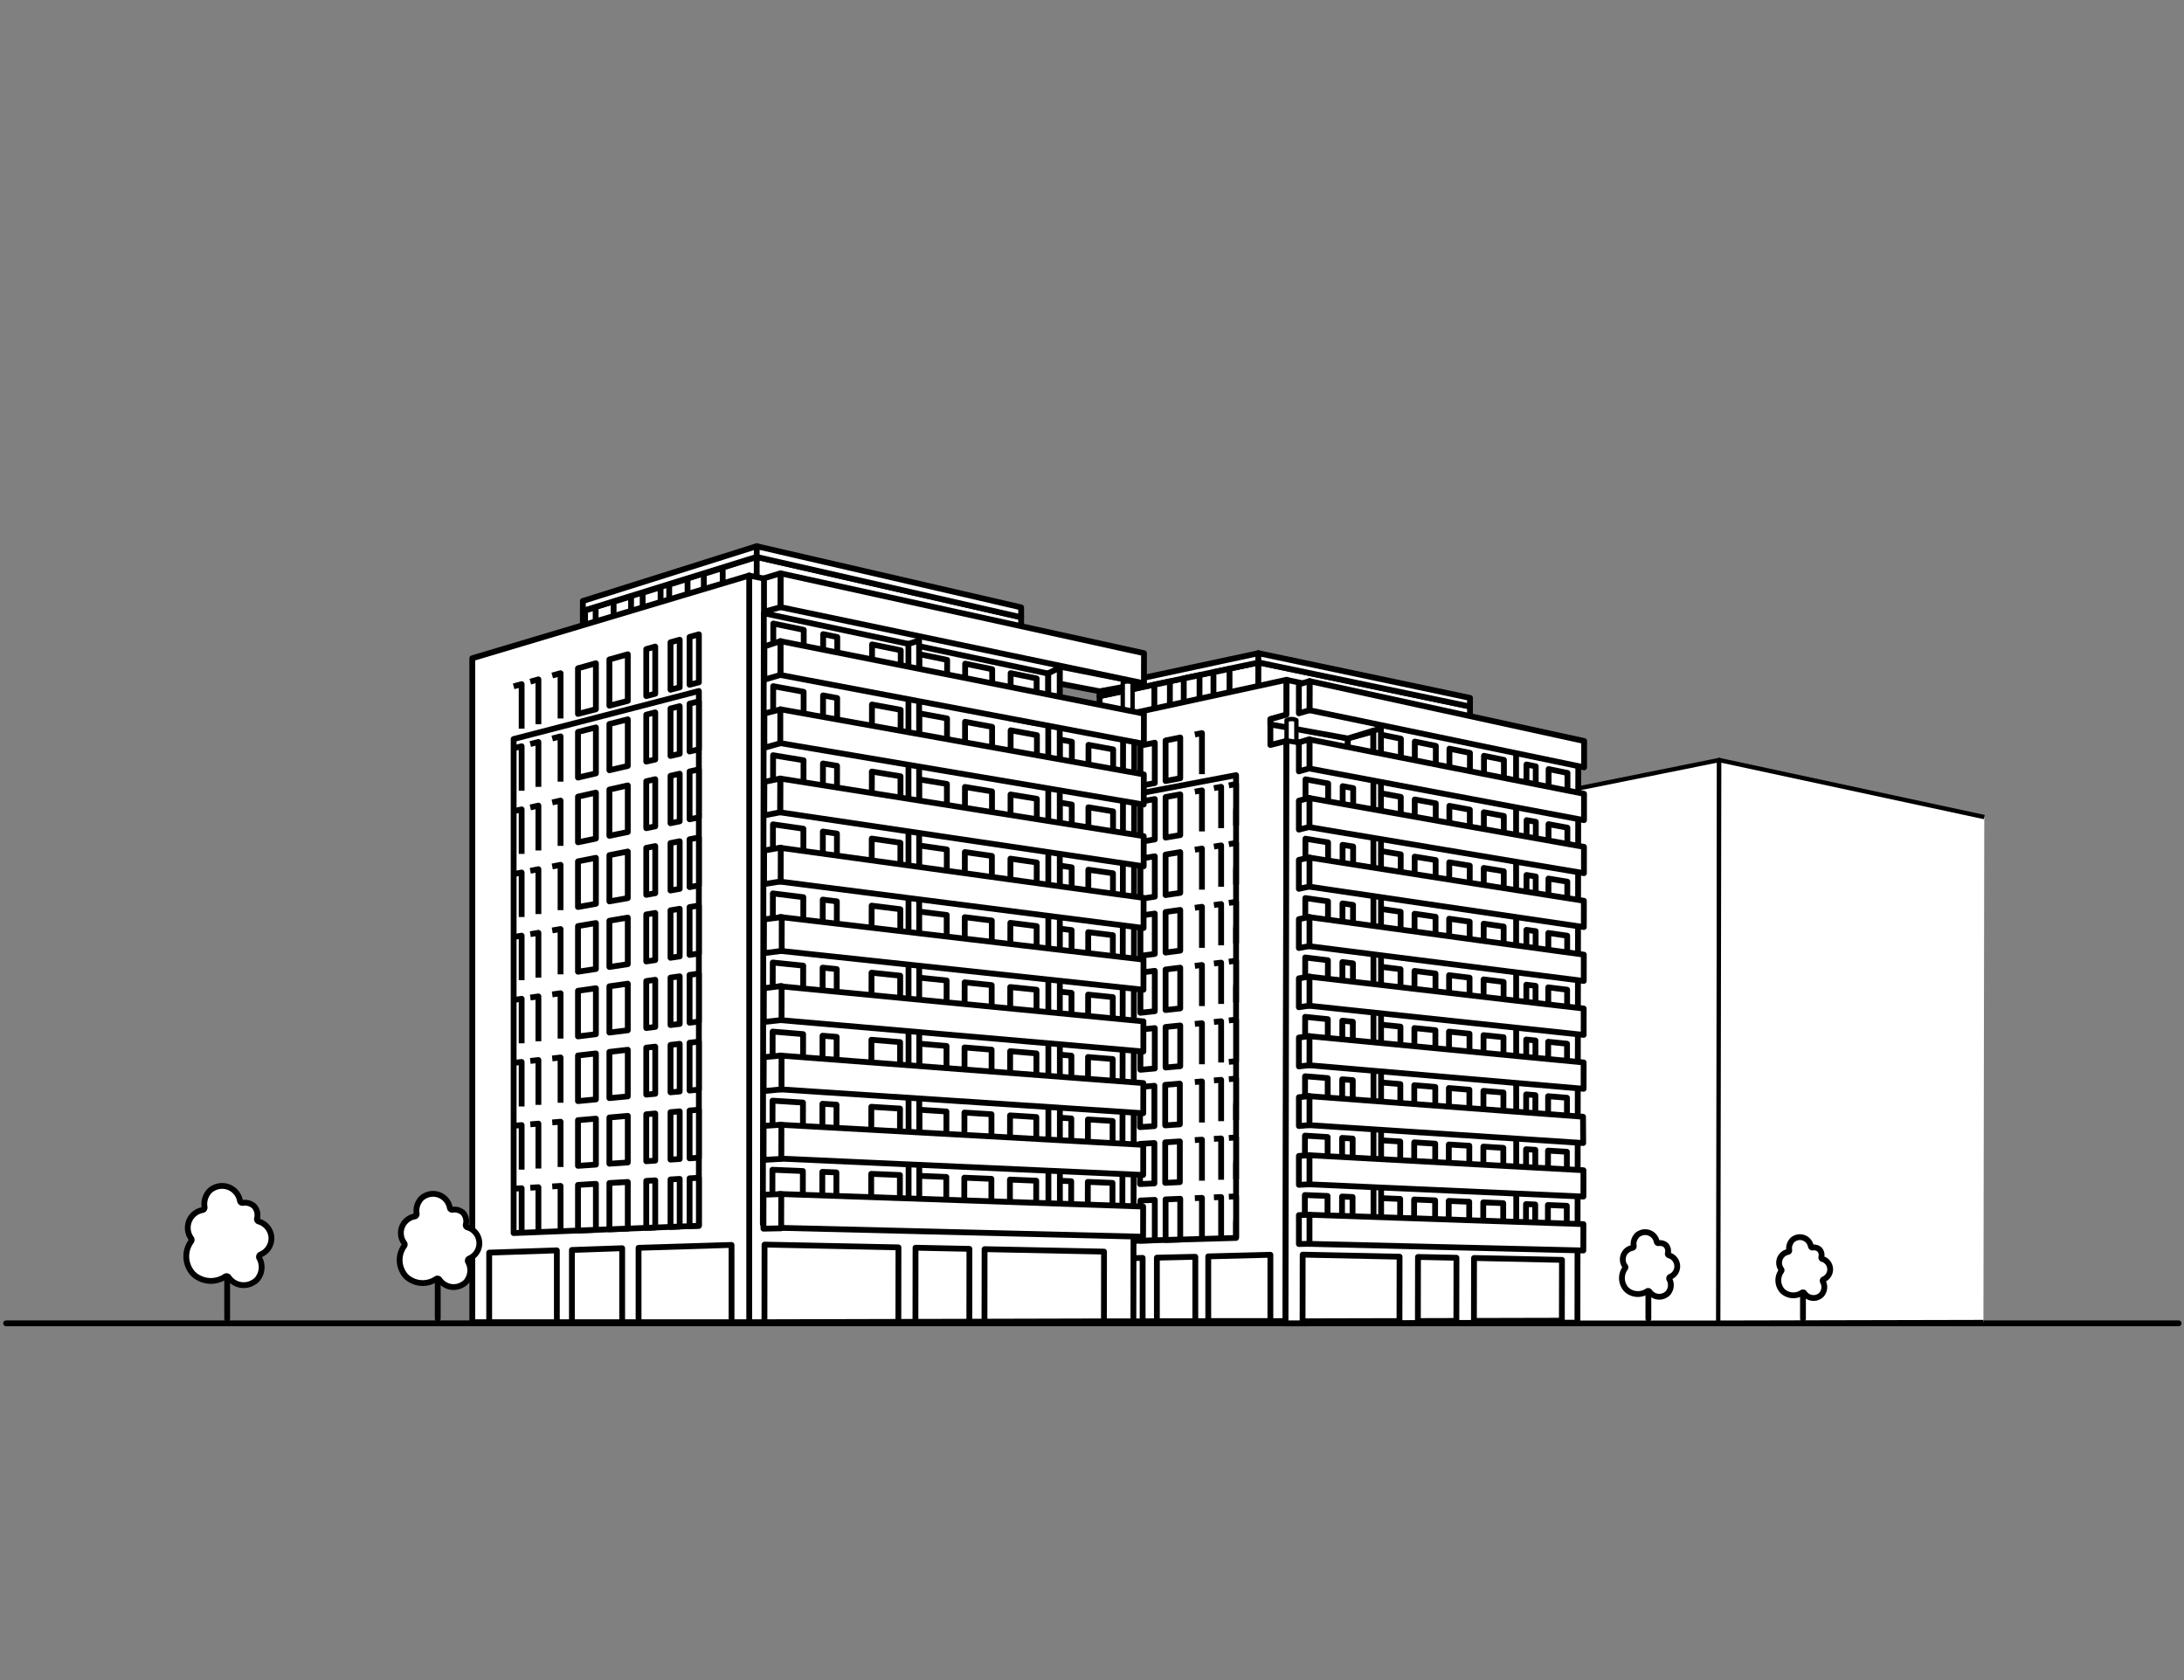 <svg xmlns="http://www.w3.org/2000/svg" viewBox="0 0 650 500"><rect x="0" y="0" width="650" height="500" fill="#808080" stroke="none"/><defs><style>.cls-1,.cls-2,.cls-5,.cls-6{fill:none;}.cls-2,.cls-3,.cls-4,.cls-5,.cls-6,.cls-7{stroke:#000;}.cls-2,.cls-6{stroke-linecap:round;}.cls-2,.cls-3,.cls-4,.cls-5{stroke-linejoin:round;}.cls-2,.cls-4,.cls-5,.cls-6,.cls-7{stroke-width:1.73px;}.cls-3,.cls-4,.cls-7{fill:#fff;}.cls-3{stroke-width:1.3px;}.cls-6,.cls-7{stroke-miterlimit:10;}</style></defs><g id="Capa_2" data-name="Capa 2"><g id="Capa_1-2" data-name="Capa 1"><rect class="cls-1" width="650" height="500"/><line class="cls-2" x1="1.82" y1="393.83" x2="648.39" y2="393.83"/><polygon class="cls-3" points="449.78 393.64 511.66 393.64 511.66 226.19 449.78 238.66 449.78 393.64"/><polyline class="cls-3" points="590.56 243.16 511.65 226.19 511.37 393.64 590.31 393.46"/><polygon class="cls-4" points="374.52 211.39 327.26 220.66 327.26 207.18 374.52 197.18 374.52 211.39"/><polygon class="cls-4" points="374.52 194.4 327.26 204.53 327.26 207.18 374.52 197.18 374.52 194.4"/><polygon class="cls-4" points="352.31 201.91 352.31 214.54 357 213.62 357 200.93 352.31 201.91"/><polygon class="cls-4" points="361.15 200.06 361.15 212.81 363.53 212.32 365.93 211.87 365.93 199.05 361.15 200.06"/><polygon class="cls-4" points="343.56 203.78 343.56 216.32 348.18 215.41 348.18 202.81 343.56 203.78"/><polygon class="cls-4" points="437.47 221.19 374.5 209.05 374.52 197.14 437.5 210.26 437.47 221.19"/><polygon class="cls-4" points="437.5 207.7 374.52 194.39 374.52 197.14 437.5 210.26 437.5 207.7"/><polygon class="cls-4" points="401.12 233.5 370.7 228.05 370.73 213.8 401.14 219.75 401.12 233.5"/><polygon class="cls-4" points="401.12 233.5 409.53 231.81 409.54 217.48 401.14 219.75 401.12 233.5"/><polygon class="cls-4" points="382.6 393.16 382.88 220.51 378.09 221.71 378.09 214.02 382.9 212.66 382.91 202.31 317.15 216.59 317.15 393.26 382.6 393.16"/><polygon class="cls-4" points="323.85 369.68 367.88 368.42 367.88 230.69 323.85 239.02 323.85 369.68"/><polyline class="cls-4" points="365.73 233.74 367.88 233.34 367.88 245.7"/><polyline class="cls-4" points="361.29 234.56 363.43 234.16 363.43 246.46"/><polyline class="cls-4" points="355.61 235.6 357.72 235.22 357.72 247.43"/><polygon class="cls-4" points="323.85 253.19 325.8 252.86 325.8 241.1 323.85 241.46 323.85 253.19"/><polygon class="cls-4" points="327.9 252.5 329.88 252.17 329.88 240.35 327.9 240.71 327.9 252.5"/><polygon class="cls-4" points="333.22 251.6 335.22 251.26 335.22 239.36 333.22 239.73 333.22 251.6"/><polyline class="cls-4" points="365.73 251.23 367.88 250.87 367.88 263.23"/><polyline class="cls-4" points="361.29 251.95 363.43 251.6 363.43 263.9"/><polyline class="cls-4" points="355.61 252.89 357.72 252.54 357.72 264.76"/><polygon class="cls-4" points="323.85 269.83 325.8 269.54 325.8 257.78 323.85 258.1 323.85 269.83"/><polygon class="cls-4" points="327.9 269.23 329.88 268.93 329.88 257.11 327.9 257.43 327.9 269.23"/><polygon class="cls-4" points="333.22 268.43 335.22 268.13 335.22 256.23 333.22 256.56 333.22 268.43"/><polyline class="cls-4" points="365.73 268.71 367.88 268.4 367.88 280.76"/><polyline class="cls-4" points="361.29 269.35 363.43 269.05 363.43 281.34"/><polyline class="cls-4" points="355.61 270.17 357.72 269.87 357.72 282.08"/><polygon class="cls-4" points="323.85 286.47 325.8 286.22 325.8 274.46 323.85 274.74 323.85 286.47"/><polygon class="cls-4" points="327.9 285.95 329.88 285.69 329.88 273.87 327.9 274.16 327.9 285.95"/><polygon class="cls-4" points="333.22 285.26 335.22 285 335.22 273.1 333.22 273.39 333.22 285.26"/><polyline class="cls-4" points="365.73 286.2 367.88 285.93 367.88 298.3"/><polyline class="cls-4" points="361.29 286.75 363.43 286.49 363.43 298.78"/><polyline class="cls-4" points="355.61 287.45 357.72 287.19 357.72 299.41"/><polygon class="cls-4" points="323.85 303.11 325.8 302.9 325.8 291.14 323.85 291.38 323.85 303.11"/><polygon class="cls-4" points="327.9 302.67 329.88 302.45 329.88 290.63 327.9 290.88 327.9 302.67"/><polygon class="cls-4" points="333.22 302.09 335.22 301.87 335.22 289.97 333.22 290.22 333.22 302.09"/><polyline class="cls-4" points="365.73 303.69 367.88 303.46 367.88 315.82 365.73 316.02"/><polyline class="cls-4" points="361.29 304.15 363.43 303.93 363.43 316.22"/><polyline class="cls-4" points="355.61 304.73 357.72 304.52 357.72 316.73"/><polygon class="cls-4" points="323.85 319.75 325.8 319.58 325.8 307.82 323.85 308.02 323.85 319.75"/><polygon class="cls-4" points="327.9 319.39 329.88 319.22 329.88 307.4 327.9 307.6 327.9 319.39"/><polygon class="cls-4" points="333.22 318.92 335.22 318.74 335.22 306.85 333.22 307.05 333.22 318.92"/><polygon class="cls-4" points="349.07 271.11 346.9 271.42 346.9 283.49 349.07 283.2 351.26 282.92 351.26 270.8 349.07 271.11"/><polygon class="cls-4" points="339.41 272.5 339.41 284.46 341.54 284.18 343.69 283.9 343.69 271.88 341.54 272.19 339.41 272.5"/><polygon class="cls-4" points="346.9 288.53 346.9 300.59 349.07 300.35 351.26 300.11 351.26 287.99 349.07 288.26 346.9 288.53"/><polygon class="cls-4" points="339.41 289.46 339.41 301.41 341.54 301.18 343.69 300.94 343.69 288.93 341.54 289.19 339.41 289.46"/><polygon class="cls-4" points="346.9 305.64 346.9 317.7 349.07 317.5 351.26 317.31 351.26 305.19 349.07 305.41 346.9 305.64"/><polygon class="cls-4" points="343.69 305.97 341.54 306.19 341.54 306.19 339.41 306.41 339.41 318.37 341.54 318.18 341.54 318.18 343.69 317.99 343.69 305.97"/><polyline class="cls-4" points="365.73 321.17 367.88 321 367.88 333.36"/><polyline class="cls-4" points="361.29 321.54 363.43 321.37 363.43 333.66"/><polyline class="cls-4" points="355.61 322.02 357.72 321.84 357.72 334.06"/><polygon class="cls-4" points="323.85 336.4 325.8 336.26 325.8 324.5 323.85 324.66 323.85 336.4"/><polygon class="cls-4" points="327.9 336.12 329.88 335.98 329.88 324.16 327.9 324.32 327.9 336.12"/><polygon class="cls-4" points="333.22 335.75 335.22 335.61 335.22 323.71 333.22 323.88 333.22 335.75"/><polyline class="cls-4" points="365.73 338.66 367.88 338.52 367.88 350.89"/><polyline class="cls-4" points="361.29 338.94 363.43 338.81 363.43 351.1"/><polyline class="cls-4" points="355.61 339.3 357.72 339.17 357.72 351.38"/><polygon class="cls-4" points="323.85 353.04 325.8 352.94 325.8 341.18 323.85 341.3 323.85 353.04"/><polygon class="cls-4" points="327.9 352.84 329.88 352.74 329.88 340.92 327.9 341.05 327.9 352.84"/><polygon class="cls-4" points="333.22 352.58 335.22 352.48 335.22 340.59 333.22 340.71 333.22 352.58"/><polygon class="cls-4" points="348.96 322.68 346.79 322.86 346.79 334.92 348.96 334.77 351.14 334.62 351.14 322.5 348.96 322.68"/><polygon class="cls-4" points="339.29 323.48 339.29 335.44 341.43 335.29 343.57 335.14 343.57 323.13 341.43 323.31 339.29 323.48"/><polygon class="cls-4" points="346.79 339.97 346.79 352.03 348.96 351.92 351.14 351.81 351.14 339.69 348.96 339.83 346.79 339.97"/><polygon class="cls-4" points="339.29 340.44 339.29 352.39 341.43 352.29 343.57 352.19 343.57 340.17 341.43 340.3 339.29 340.44"/><polyline class="cls-4" points="365.73 356.15 367.88 356.06 367.88 368.42"/><polyline class="cls-4" points="361.29 356.34 363.43 356.25 363.43 368.54"/><polyline class="cls-4" points="355.61 356.58 357.72 356.49 357.72 368.71"/><polygon class="cls-4" points="323.85 369.68 325.8 369.62 325.8 357.86 323.85 357.94 323.85 369.68"/><polygon class="cls-4" points="327.9 369.56 329.88 369.5 329.88 357.69 327.9 357.77 327.9 369.56"/><polygon class="cls-4" points="333.22 369.41 335.22 369.35 335.22 357.46 333.22 357.54 333.22 369.41"/><polygon class="cls-4" points="349.07 356.86 346.9 356.95 346.9 369.02 349.07 368.95 351.26 368.89 351.26 356.77 349.07 356.86"/><polygon class="cls-4" points="339.41 357.28 339.41 369.23 341.54 369.17 343.69 369.11 343.69 357.09 341.54 357.19 339.41 357.28"/><polyline class="cls-4" points="355.61 218.6 357.72 218.17 357.72 230.39"/><polygon class="cls-4" points="346.9 220.38 346.9 232.44 351.26 231.61 351.26 219.49 346.9 220.38"/><polygon class="cls-4" points="323.85 236.82 325.8 236.45 325.8 224.69 323.85 225.09 323.85 236.82"/><polygon class="cls-4" points="327.9 236.05 329.88 235.67 329.88 223.85 327.9 224.26 327.9 236.05"/><polygon class="cls-4" points="333.22 235.04 335.22 234.66 335.22 222.76 333.22 223.17 333.22 235.04"/><polygon class="cls-4" points="349.07 236.81 346.9 237.21 346.9 249.27 349.07 248.9 351.26 248.53 351.26 236.41 349.07 236.81"/><polygon class="cls-4" points="339.41 238.59 339.41 250.55 341.54 250.18 343.69 249.82 343.69 237.8 341.54 238.2 339.41 238.59"/><polygon class="cls-4" points="346.9 254.32 346.9 266.38 349.07 266.05 351.26 265.73 351.26 253.6 349.07 253.96 346.9 254.32"/><polygon class="cls-4" points="339.41 255.55 339.41 267.5 341.54 267.18 343.69 266.86 343.69 254.84 341.54 255.19 339.41 255.55"/><polygon class="cls-4" points="339.41 221.91 339.41 233.86 341.54 233.46 343.69 233.05 343.69 221.03 341.54 221.47 339.41 221.91"/><polygon class="cls-4" points="340.07 374.36 321.78 374.77 321.78 393.26 340.07 393.26 340.07 374.36"/><polygon class="cls-4" points="359.6 373.91 359.6 393.16 378.09 393.16 378.09 373.43 359.6 373.91"/><polygon class="cls-4" points="344.31 374.29 344.31 393.2 355.75 393.2 355.75 374.03 344.31 374.29"/><polygon class="cls-4" points="382.6 393.84 469.47 393.63 469.74 220.88 382.9 202.33 382.88 212.68 378.09 214.04 378.09 215.6 401.14 219.77 408.74 217.44 408.74 224.7 382.87 220.32 382.6 393.84"/><polygon class="cls-4" points="466.49 241.79 460.88 240.72 460.9 228.88 466.51 230.03 466.49 241.79"/><polygon class="cls-4" points="457.06 234.81 454.3 234.26 454.31 227.51 457.07 228.08 457.06 234.81"/><polygon class="cls-4" points="410.52 218.53 410.5 231.13 413.72 231.74 416.91 232.35 416.93 219.85 413.74 219.19 410.52 218.53"/><polygon class="cls-4" points="431.38 222.81 431.36 235.1 434.42 235.68 437.46 236.26 437.48 224.07 434.44 223.44 431.38 222.81"/><polygon class="cls-4" points="421.08 220.7 421.06 233.14 424.2 233.74 427.31 234.33 427.33 221.98 424.22 221.34 421.08 220.7"/><polygon class="cls-4" points="444.64 225.54 441.66 224.93 441.64 237.06 444.62 237.62 447.58 238.19 447.6 226.15 444.64 225.54"/><polygon class="cls-4" points="402.72 246.81 399.59 246.27 399.61 233.97 402.74 234.55 402.72 246.81"/><polygon class="cls-4" points="466.47 257.65 460.85 256.7 460.87 245.28 466.48 246.32 466.47 257.65"/><polygon class="cls-4" points="457.07 256.05 454.33 255.59 454.35 244.08 457.09 244.58 457.07 256.05"/><polygon class="cls-4" points="410.5 235.98 410.48 248.13 413.69 248.67 416.89 249.22 416.9 237.16 413.71 236.57 410.5 235.98"/><polygon class="cls-4" points="431.36 239.83 431.34 251.68 434.4 252.19 437.43 252.71 437.45 240.96 434.42 240.4 431.36 239.83"/><polygon class="cls-4" points="444.61 242.28 441.63 241.73 441.61 253.42 444.6 253.93 447.56 254.43 447.57 242.83 444.61 242.28"/><polygon class="cls-4" points="421.06 237.93 421.04 249.92 424.18 250.46 427.29 250.99 427.31 239.08 424.19 238.51 421.06 237.93"/><polygon class="cls-4" points="402.7 264.19 399.56 263.72 399.58 251.42 402.72 251.93 402.7 264.19"/><polygon class="cls-4" points="466.44 273.73 460.83 272.89 460.85 261.47 466.46 262.39 466.44 273.73"/><polygon class="cls-4" points="457.05 272.32 454.3 271.91 454.32 260.4 457.06 260.85 457.05 272.32"/><polygon class="cls-4" points="388.55 231.93 388.53 244.39 391.91 244.97 395.27 245.54 395.29 233.17 391.93 232.55 388.55 231.93"/><polygon class="cls-4" points="388.52 249.6 388.5 262.06 391.89 262.57 395.25 263.07 395.26 250.71 391.9 250.16 388.52 249.6"/><polygon class="cls-4" points="410.47 253.2 410.45 265.35 413.67 265.83 416.86 266.31 416.88 254.26 413.69 253.73 410.47 253.2"/><polygon class="cls-4" points="431.33 256.63 431.31 268.47 434.37 268.93 437.41 269.38 437.43 257.63 434.39 257.13 431.33 256.63"/><polygon class="cls-4" points="444.59 258.8 441.6 258.31 441.59 270.01 444.57 270.45 447.53 270.9 447.55 259.29 444.59 258.8"/><polygon class="cls-4" points="421.03 254.94 421.01 266.93 424.15 267.4 427.26 267.86 427.28 255.96 424.17 255.45 421.03 254.94"/><polygon class="cls-4" points="402.67 281.57 399.54 281.17 399.55 268.86 402.69 269.31 402.67 281.57"/><polygon class="cls-4" points="466.42 289.8 460.8 289.08 460.82 277.66 466.43 278.47 466.42 289.8"/><polygon class="cls-4" points="457.02 288.59 454.28 288.24 454.29 276.73 457.04 277.12 457.02 288.59"/><polygon class="cls-4" points="388.49 267.27 388.47 279.74 391.86 280.18 395.22 280.61 395.24 268.24 391.88 267.76 388.49 267.27"/><polygon class="cls-4" points="410.44 270.43 410.42 282.57 413.64 282.99 416.83 283.4 416.85 271.35 413.66 270.89 410.44 270.43"/><polygon class="cls-4" points="431.3 273.42 431.29 285.27 434.34 285.66 437.38 286.05 437.4 274.3 434.36 273.86 431.3 273.42"/><polygon class="cls-4" points="444.56 275.33 441.58 274.9 441.56 286.59 444.54 286.98 447.5 287.36 447.52 275.75 444.56 275.33"/><polygon class="cls-4" points="421 271.94 420.99 283.94 424.12 284.34 427.23 284.74 427.25 272.84 424.14 272.39 421 271.94"/><polygon class="cls-4" points="402.64 298.95 399.51 298.61 399.53 286.31 402.66 286.7 402.64 298.95"/><polygon class="cls-4" points="466.39 305.88 460.78 305.27 460.8 293.85 466.41 294.54 466.39 305.88"/><polygon class="cls-4" points="457 304.86 454.25 304.56 454.27 293.05 457.01 293.39 457 304.86"/><polygon class="cls-4" points="402.62 316.34 399.48 316.06 399.5 303.76 402.63 304.08 402.62 316.34"/><polygon class="cls-4" points="466.37 321.95 460.75 321.46 460.77 310.04 466.38 310.62 466.37 321.95"/><polygon class="cls-4" points="456.97 321.13 454.23 320.88 454.24 309.37 456.99 309.66 456.97 321.13"/><polygon class="cls-4" points="402.59 333.72 399.45 333.51 399.47 321.21 402.61 321.46 402.59 333.72"/><polygon class="cls-4" points="466.34 338.03 460.73 337.65 460.75 326.24 466.36 326.7 466.34 338.03"/><polygon class="cls-4" points="456.94 337.4 454.2 337.21 454.22 325.7 456.96 325.92 456.94 337.4"/><polygon class="cls-4" points="388.46 284.95 388.44 297.41 391.83 297.78 395.19 298.14 395.21 285.78 391.85 285.37 388.46 284.95"/><polygon class="cls-4" points="410.42 287.65 410.4 299.8 413.61 300.15 416.81 300.49 416.82 288.44 413.63 288.05 410.42 287.65"/><polygon class="cls-4" points="431.28 290.22 431.26 302.06 434.32 302.39 437.36 302.73 437.37 290.97 434.34 290.6 431.28 290.22"/><polygon class="cls-4" points="444.54 291.85 441.55 291.48 441.54 303.18 444.52 303.5 447.48 303.82 447.5 292.22 444.54 291.85"/><polygon class="cls-4" points="420.98 288.95 420.96 300.94 424.1 301.29 427.21 301.62 427.23 289.72 424.11 289.34 420.98 288.95"/><polygon class="cls-4" points="388.44 302.62 388.42 315.09 391.8 315.38 395.16 315.68 395.18 303.31 391.82 302.97 388.44 302.62"/><polygon class="cls-4" points="410.39 304.88 410.37 317.02 413.59 317.3 416.78 317.58 416.8 305.53 413.61 305.2 410.39 304.88"/><polygon class="cls-4" points="431.25 307.02 431.23 318.86 434.29 319.13 437.33 319.4 437.35 307.64 434.31 307.33 431.25 307.02"/><polygon class="cls-4" points="441.53 308.07 441.51 319.76 444.49 320.03 447.45 320.29 447.47 308.68 444.51 308.38 441.53 308.07"/><polygon class="cls-4" points="420.95 305.96 420.93 317.95 424.07 318.23 427.18 318.5 427.2 306.6 424.09 306.28 420.95 305.96"/><polygon class="cls-4" points="388.41 320.3 388.39 332.76 391.77 332.99 395.14 333.22 395.15 320.85 391.8 320.57 388.41 320.3"/><polygon class="cls-4" points="410.36 322.1 410.34 334.24 413.56 334.46 416.75 334.68 416.77 322.63 413.58 322.36 410.36 322.1"/><polygon class="cls-4" points="431.22 323.81 431.21 335.65 434.27 335.86 437.3 336.07 437.32 324.31 434.28 324.06 431.22 323.81"/><polygon class="cls-4" points="441.5 324.65 441.48 336.35 444.47 336.55 447.43 336.75 447.45 325.14 444.48 324.9 441.5 324.65"/><polygon class="cls-4" points="420.92 322.97 420.9 334.96 424.04 335.17 427.15 335.38 427.17 323.48 424.06 323.22 420.92 322.97"/><polygon class="cls-4" points="402.56 351.1 399.43 350.96 399.44 338.65 402.58 338.85 402.56 351.1"/><polygon class="cls-4" points="466.32 354.11 460.7 353.84 460.72 342.43 466.33 342.77 466.32 354.11"/><polygon class="cls-4" points="456.92 353.67 454.18 353.54 454.19 342.02 456.94 342.19 456.92 353.67"/><polygon class="cls-4" points="402.53 368.49 399.4 368.4 399.42 356.1 402.55 356.23 402.53 368.49"/><polygon class="cls-4" points="466.29 370.18 460.68 370.03 460.69 358.62 466.31 358.85 466.29 370.18"/><polygon class="cls-4" points="456.89 369.93 454.15 369.86 454.17 358.35 456.91 358.46 456.89 369.93"/><polygon class="cls-4" points="388.38 337.97 388.36 350.43 391.75 350.59 395.11 350.75 395.13 338.39 391.77 338.18 388.38 337.97"/><polygon class="cls-4" points="410.33 339.32 410.31 351.47 413.53 351.62 416.73 351.77 416.74 339.72 413.55 339.52 410.33 339.32"/><polygon class="cls-4" points="431.2 340.61 431.18 352.45 434.24 352.6 437.28 352.74 437.3 340.98 434.26 340.8 431.2 340.61"/><polygon class="cls-4" points="444.46 341.43 441.48 341.24 441.46 352.94 444.44 353.08 447.4 353.22 447.42 341.61 444.46 341.43"/><polygon class="cls-4" points="420.9 339.97 420.88 351.97 424.02 352.11 427.13 352.26 427.15 340.36 424.03 340.17 420.9 339.97"/><polygon class="cls-4" points="388.35 355.65 388.33 368.11 391.72 368.2 395.08 368.29 395.1 355.92 391.74 355.79 388.35 355.65"/><polygon class="cls-4" points="410.31 356.55 410.29 368.69 413.51 368.78 416.7 368.86 416.72 356.81 413.52 356.68 410.31 356.55"/><polygon class="cls-4" points="431.17 357.4 431.15 369.25 434.21 369.33 437.25 369.41 437.27 357.65 434.23 357.53 431.17 357.4"/><polygon class="cls-4" points="441.45 357.83 441.43 369.52 444.42 369.6 447.38 369.68 447.39 358.07 444.43 357.95 441.45 357.83"/><polygon class="cls-4" points="420.87 356.98 420.85 368.97 423.99 369.06 427.1 369.14 427.12 357.24 424.01 357.11 420.87 356.98"/><polygon class="cls-4" points="416.51 393.16 387.67 393.23 387.7 373.39 416.54 374 416.51 393.16"/><polygon class="cls-4" points="464.84 393.05 438.67 393.11 438.7 374.39 464.87 374.95 464.84 393.05"/><polygon class="cls-4" points="433.44 393.12 421.99 393.15 422.02 374.08 433.47 374.32 433.44 393.12"/><polygon class="cls-4" points="408.79 367.53 411.05 366.73 410.99 216.71 408.74 217.48 408.79 367.53"/><polyline class="cls-4" points="449.98 368.96 451.27 368.17 451.21 224.75"/><path class="cls-3" d="M382.91,220.34v-6a3.2,3.2,0,0,1,2.92,0v6.45Z"/><polygon class="cls-4" points="389.69 237.5 389.68 246.16 471.41 259.86 471.42 252.03 389.69 237.5"/><polygon class="cls-4" points="389.67 255.22 389.65 263.87 471.38 275.9 471.39 268.07 389.67 255.22"/><polygon class="cls-4" points="389.64 272.94 389.62 281.59 471.36 291.94 471.37 284.11 389.64 272.94"/><polygon class="cls-4" points="389.61 290.65 389.6 299.31 471.33 307.99 471.34 300.15 389.61 290.65"/><polygon class="cls-4" points="389.58 308.37 389.57 317.02 471.31 324.03 471.32 316.19 389.58 308.37"/><polygon class="cls-4" points="471.14 332.35 389.4 326.21 389.44 334.84 471.19 340.17 471.14 332.35"/><polygon class="cls-4" points="389.53 343.8 389.51 352.46 471.26 356.11 471.27 348.27 389.53 343.8"/><polygon class="cls-4" points="389.5 361.52 389.49 370.18 471.23 372.15 471.25 364.31 389.5 361.52"/><polygon class="cls-4" points="389.75 202.71 389.73 211.37 471.46 228.36 471.47 220.53 389.75 202.71"/><polygon class="cls-4" points="389.72 220.07 389.71 228.72 471.43 244.08 471.44 236.24 389.72 220.07"/><polygon class="cls-4" points="389.72 237.45 389.72 246.11 386.57 246.9 386.57 238.29 389.72 237.45"/><polygon class="cls-4" points="389.73 255.18 389.73 263.84 386.57 264.52 386.57 255.91 389.73 255.18"/><polygon class="cls-4" points="389.73 272.9 389.73 281.56 386.57 282.14 386.57 273.54 389.73 272.9"/><polygon class="cls-4" points="389.73 290.63 389.73 299.29 386.57 299.76 386.57 291.16 389.73 290.63"/><polygon class="cls-4" points="389.73 308.35 389.73 317.01 386.58 317.38 386.58 308.78 389.73 308.35"/><polygon class="cls-4" points="386.58 326.54 389.73 326.21 389.73 334.84 386.58 335.12 386.58 326.54"/><polygon class="cls-4" points="389.73 343.8 389.73 352.45 386.58 352.62 386.58 344.01 389.73 343.8"/><polygon class="cls-4" points="389.73 361.52 389.73 370.17 386.58 370.23 386.58 361.63 389.73 361.52"/><polygon class="cls-4" points="389.75 202.71 389.73 211.37 386.57 212.29 386.57 203.68 389.75 202.71"/><polygon class="cls-4" points="389.72 220.01 389.72 228.67 386.57 229.56 386.57 220.95 389.72 220.01"/><polygon class="cls-4" points="225.25 181.95 173.47 196.89 173.47 181.81 225.25 165.72 225.25 181.95"/><polygon class="cls-4" points="225.25 162.54 173.47 178.86 173.47 181.81 225.25 165.72 225.25 162.54"/><polygon class="cls-4" points="177.28 194.54 174.13 195.45 174.13 181.71 177.28 180.74 177.28 194.54"/><polygon class="cls-4" points="182.62 179.09 182.62 193 185.21 192.25 187.82 191.5 187.82 177.48 185.21 178.29 182.62 179.09"/><polygon class="cls-4" points="199.17 173.98 199.17 188.23 201.89 187.44 204.63 186.65 204.63 172.29 201.89 173.14 199.17 173.98"/><polygon class="cls-4" points="212.27 169.93 209.47 170.79 209.47 185.25 212.27 184.45 215.09 183.63 215.09 169.06 212.27 169.93"/><polygon class="cls-4" points="191.27 176.42 191.27 190.5 193.93 189.74 196.6 188.97 196.6 174.77 193.93 175.59 191.27 176.42"/><polygon class="cls-4" points="303.88 198.73 225.19 182.09 225.22 165.76 303.91 183.7 303.88 198.73"/><polygon class="cls-4" points="303.91 180.76 225.22 162.56 225.22 165.76 303.91 183.7 303.91 180.76"/><polygon class="cls-4" points="340.48 203.33 294.88 194.35 288.35 198.28 327.26 205.73 340.48 203.33"/><path class="cls-3" d="M337.07,222.45a3.2,3.2,0,0,0-2.92,0V203.16a3.2,3.2,0,0,1,2.92,0Z"/><polygon class="cls-4" points="315.34 215.22 315.37 190.32 222.96 171.28 222.75 393.51 337.32 393.23 337.59 220.15 315.34 215.22"/><polygon class="cls-4" points="311.97 215.43 311.98 200.46 227.33 182.5 227.04 364.29 334.03 367.19 334.25 219.76 311.97 215.43"/><polygon class="cls-4" points="249.16 202.61 244.97 201.81 244.99 188.72 249.19 189.59 249.16 202.61"/><polygon class="cls-4" points="234.7 186.51 230.15 185.57 230.13 198.88 239.19 200.62 239.21 187.45 234.7 186.51"/><polygon class="cls-4" points="263.83 192.66 259.54 191.78 259.52 204.64 268.05 206.28 268.08 193.54 263.83 192.66"/><polygon class="cls-4" points="291.29 198.34 287.25 197.5 287.23 210.32 295.28 211.86 295.3 199.17 291.29 198.34"/><polygon class="cls-4" points="277.76 195.54 273.6 194.68 273.57 207.34 281.86 208.93 281.89 196.4 277.76 195.54"/><polygon class="cls-4" points="249.13 221.96 244.94 221.25 244.96 206.96 249.16 207.74 249.13 221.96"/><polygon class="cls-4" points="331.28 236.03 323.94 234.77 323.96 221.67 331.3 223.03 331.28 236.03"/><polygon class="cls-4" points="318.99 233.93 315.39 233.31 315.42 220.08 319.01 220.75 318.99 233.93"/><polygon class="cls-4" points="304.67 201.12 300.79 200.33 300.76 213.8 304.65 214.54 308.49 215.27 308.52 201.91 304.67 201.12"/><polygon class="cls-4" points="230.12 204.21 230.09 218.7 234.65 219.48 239.16 220.25 239.18 205.89 234.67 205.05 230.12 204.21"/><polygon class="cls-4" points="259.51 209.67 259.49 223.74 263.77 224.47 268.02 225.2 268.05 211.25 263.8 210.46 259.51 209.67"/><polygon class="cls-4" points="287.22 214.81 287.2 228.48 291.24 229.18 295.25 229.86 295.27 216.31 291.26 215.57 287.22 214.81"/><polygon class="cls-4" points="304.72 218.07 300.79 217.34 300.76 230.81 304.69 231.48 308.59 232.15 308.61 218.79 304.72 218.07"/><polygon class="cls-4" points="273.57 212.28 273.54 226.14 277.71 226.86 281.83 227.56 281.86 213.82 277.73 213.05 273.57 212.28"/><polygon class="cls-4" points="249.1 242.13 244.91 241.5 244.93 227.22 249.12 227.91 249.1 242.13"/><polygon class="cls-4" points="331.25 254.46 323.92 253.35 323.94 240.25 331.27 241.47 331.25 254.46"/><polygon class="cls-4" points="318.96 252.61 315.37 252.07 315.39 238.84 318.98 239.44 318.96 252.61"/><polygon class="cls-4" points="230.09 224.76 230.06 239.26 234.61 239.95 239.12 240.63 239.15 226.26 234.64 225.52 230.09 224.76"/><polygon class="cls-4" points="259.48 229.62 259.46 243.69 263.74 244.34 267.99 244.98 268.01 231.03 263.76 230.33 259.48 229.62"/><polygon class="cls-4" points="287.19 234.2 287.17 247.86 291.21 248.47 295.22 249.08 295.24 235.53 291.23 234.87 287.19 234.2"/><polygon class="cls-4" points="304.69 237.09 300.76 236.44 300.74 249.91 304.67 250.5 308.56 251.09 308.58 237.73 304.69 237.09"/><polygon class="cls-4" points="273.53 231.94 273.51 245.81 277.68 246.44 281.8 247.06 281.82 233.31 277.7 232.63 273.53 231.94"/><polygon class="cls-4" points="249.07 262.3 244.88 261.75 244.9 247.47 249.09 248.08 249.07 262.3"/><polygon class="cls-4" points="331.22 272.89 323.89 271.94 323.91 258.83 331.24 259.89 331.22 272.89"/><polygon class="cls-4" points="318.93 271.29 315.34 270.82 315.36 257.6 318.95 258.12 318.93 271.29"/><polygon class="cls-4" points="304.66 256.11 300.73 255.54 300.7 269.01 304.63 269.52 308.53 270.03 308.55 256.67 304.66 256.11"/><polygon class="cls-4" points="230.05 245.33 230.03 259.82 234.58 260.42 239.09 261 239.11 246.64 234.6 245.98 230.05 245.33"/><polygon class="cls-4" points="259.45 249.57 259.43 263.64 263.71 264.2 267.96 264.75 267.98 250.81 263.73 250.19 259.45 249.57"/><polygon class="cls-4" points="287.16 253.58 287.13 267.25 291.18 267.77 295.19 268.29 295.21 254.74 291.2 254.16 287.16 253.58"/><polygon class="cls-4" points="273.5 251.61 273.48 265.47 277.64 266.01 281.77 266.55 281.79 252.81 277.67 252.21 273.5 251.61"/><polygon class="cls-4" points="249.04 282.47 244.84 282.01 244.87 267.73 249.06 268.25 249.04 282.47"/><polygon class="cls-4" points="331.19 291.32 323.86 290.52 323.88 277.42 331.21 278.32 331.19 291.32"/><polygon class="cls-4" points="318.9 289.98 315.31 289.58 315.33 276.36 318.93 276.8 318.9 289.98"/><polygon class="cls-4" points="234.57 266.45 230.02 265.89 230 280.38 234.55 280.88 239.06 281.38 239.08 267.01 234.57 266.45"/><polygon class="cls-4" points="259.42 269.53 259.39 283.6 263.68 284.07 267.93 284.53 267.95 270.59 263.7 270.06 259.42 269.53"/><polygon class="cls-4" points="287.13 272.96 287.11 286.63 291.15 287.07 295.16 287.51 295.18 273.96 291.17 273.46 287.13 272.96"/><polygon class="cls-4" points="304.63 275.13 300.7 274.64 300.68 288.11 304.61 288.54 308.5 288.97 308.52 275.61 304.63 275.13"/><polygon class="cls-4" points="273.47 271.27 273.45 285.14 277.61 285.59 281.74 286.04 281.76 272.3 277.64 271.79 273.47 271.27"/><polygon class="cls-4" points="249.01 302.63 244.81 302.26 244.83 287.98 249.03 288.41 249.01 302.63"/><polygon class="cls-4" points="331.17 309.75 323.83 309.1 323.85 296 331.19 296.75 331.17 309.75"/><polygon class="cls-4" points="318.88 308.66 315.28 308.34 315.3 295.11 318.9 295.48 318.88 308.66"/><polygon class="cls-4" points="229.99 286.45 229.96 300.95 234.51 301.35 239.03 301.75 239.05 287.38 234.54 286.92 229.99 286.45"/><polygon class="cls-4" points="259.38 289.48 259.36 303.55 263.65 303.93 267.9 304.31 267.92 290.37 263.67 289.93 259.38 289.48"/><polygon class="cls-4" points="287.1 292.35 287.07 306.01 291.12 306.37 295.13 306.73 295.15 293.18 291.14 292.76 287.1 292.35"/><polygon class="cls-4" points="304.6 294.15 300.67 293.75 300.64 307.22 304.57 307.56 308.47 307.91 308.49 294.55 304.6 294.15"/><polygon class="cls-4" points="273.44 290.94 273.42 304.8 277.58 305.17 281.71 305.54 281.73 291.79 277.61 291.37 273.44 290.94"/><polygon class="cls-4" points="248.97 322.8 244.78 322.52 244.8 308.24 249 308.58 248.97 322.8"/><polygon class="cls-4" points="331.14 328.18 323.8 327.68 323.82 314.58 331.16 315.18 331.14 328.18"/><polygon class="cls-4" points="318.85 327.34 315.25 327.1 315.27 313.87 318.87 314.17 318.85 327.34"/><polygon class="cls-4" points="229.95 307.01 229.93 321.51 234.48 321.82 238.99 322.12 239.02 307.76 234.51 307.38 229.95 307.01"/><polygon class="cls-4" points="259.35 309.44 259.33 323.51 263.62 323.8 267.87 324.09 267.89 310.14 263.64 309.79 259.35 309.44"/><polygon class="cls-4" points="287.07 311.73 287.04 325.39 291.09 325.67 295.1 325.94 295.12 312.39 291.11 312.06 287.07 311.73"/><polygon class="cls-4" points="304.57 313.17 300.64 312.85 300.62 326.32 304.55 326.59 308.44 326.85 308.46 313.5 304.57 313.17"/><polygon class="cls-4" points="273.58 310.6 273.56 324.46 277.55 324.75 281.68 325.03 281.7 311.28 277.57 310.94 273.58 310.6"/><polygon class="cls-4" points="248.94 342.97 244.75 342.77 244.77 328.49 248.96 328.75 248.94 342.97"/><polygon class="cls-4" points="331.11 346.61 323.77 346.26 323.79 333.16 331.13 333.61 331.11 346.61"/><polygon class="cls-4" points="318.82 346.02 315.22 345.86 315.24 332.63 318.84 332.85 318.82 346.02"/><polygon class="cls-4" points="229.92 327.57 229.9 342.07 234.45 342.29 238.96 342.5 238.98 328.13 234.47 327.85 229.92 327.57"/><polygon class="cls-4" points="259.32 329.39 259.3 343.46 263.59 343.67 267.84 343.87 267.86 329.92 263.61 329.66 259.32 329.39"/><polygon class="cls-4" points="287.04 331.11 287.01 344.78 291.06 344.97 295.07 345.16 295.09 331.61 291.08 331.36 287.04 331.11"/><polygon class="cls-4" points="304.54 332.19 300.61 331.95 300.58 345.42 304.51 345.61 308.41 345.79 308.43 332.44 304.54 332.19"/><polygon class="cls-4" points="273.6 330.26 273.57 344.13 277.52 344.33 281.65 344.52 281.67 330.78 277.54 330.52 273.6 330.26"/><polygon class="cls-4" points="248.91 363.14 244.72 363.03 244.74 348.75 248.93 348.92 248.91 363.14"/><polygon class="cls-4" points="331.08 365.04 323.74 364.84 323.76 351.74 331.1 352.04 331.08 365.04"/><polygon class="cls-4" points="318.79 364.71 315.19 364.61 315.21 351.39 318.81 351.54 318.79 364.71"/><polygon class="cls-4" points="229.89 348.13 229.87 362.63 234.42 362.75 238.93 362.87 238.95 348.51 234.44 348.32 229.89 348.13"/><polygon class="cls-4" points="259.29 349.35 259.27 363.42 263.56 363.53 267.81 363.65 267.83 349.7 263.58 349.52 259.29 349.35"/><polygon class="cls-4" points="287 350.49 286.98 364.16 291.03 364.27 295.04 364.38 295.06 350.83 291.05 350.66 287 350.49"/><polygon class="cls-4" points="304.51 351.22 300.58 351.05 300.56 364.52 304.49 364.63 308.38 364.73 308.4 351.38 304.51 351.22"/><polygon class="cls-4" points="273.35 349.93 273.33 363.8 277.49 363.91 281.62 364.02 281.64 350.27 277.51 350.1 273.35 349.93"/><polygon class="cls-4" points="267.37 393.4 227.51 393.5 227.54 370.4 267.4 371.23 267.37 393.4"/><polygon class="cls-4" points="328.55 393.25 293 393.34 293.03 371.76 328.58 372.49 328.55 393.25"/><polygon class="cls-4" points="288.49 393.35 272.45 393.39 272.48 371.33 288.52 371.67 288.49 393.35"/><polygon class="cls-4" points="270.42 366.09 273.6 365.84 273.54 190.62 270.37 191.64 270.42 366.09"/><polygon class="cls-4" points="312.03 365.04 315.45 363.9 315.39 198.73 311.98 200.36 312.03 365.04"/><polygon class="cls-4" points="232.21 231.7 232.2 239.29 232.19 241.76 340.38 257.82 340.38 255.62 340.39 248.84 232.21 231.7"/><polygon class="cls-4" points="232.18 252.31 232.17 259.9 232.16 262.37 340.35 276.19 340.35 273.99 340.36 267.21 232.18 252.31"/><polygon class="cls-4" points="232.15 272.91 232.13 280.51 232.13 282.98 340.32 294.56 340.32 292.36 340.33 285.59 232.15 272.91"/><polygon class="cls-4" points="232.11 293.52 232.1 301.12 232.1 303.58 340.29 312.94 340.29 310.74 340.3 303.96 232.11 293.52"/><polygon class="cls-4" points="232.08 314.13 232.07 321.72 232.06 324.19 340.26 331.31 340.26 329.11 340.28 322.33 232.08 314.13"/><polygon class="cls-4" points="232.05 334.73 232.04 342.33 232.03 344.8 340.23 349.68 340.24 347.48 340.25 340.71 232.05 334.73"/><polygon class="cls-4" points="232.01 355.34 232 362.94 232 365.41 340.2 368.06 340.21 365.86 340.22 359.08 232.01 355.34"/><polygon class="cls-4" points="232.31 170.63 232.3 178.22 232.29 180.69 340.46 203.36 340.46 201.16 340.48 194.39 232.31 170.63"/><polygon class="cls-4" points="232.28 190.82 232.26 198.41 232.26 200.88 340.43 221.37 340.44 219.16 340.45 212.39 232.28 190.82"/><polygon class="cls-4" points="140.56 393.5 222.98 393.5 222.98 171.28 140.56 195.9 140.56 393.5"/><polygon class="cls-4" points="152.87 366.97 208 364.8 208 205.65 152.87 219.94 152.87 366.97"/><polygon class="cls-4" points="208 223 205.23 223.65 205.23 209.42 208 208.72 208 223"/><polygon class="cls-4" points="202.29 224.34 199.56 224.97 199.56 210.85 202.29 210.16 202.29 224.34"/><polygon class="cls-4" points="195.01 226.04 192.34 226.66 192.34 212.69 195.01 212.01 195.01 226.04"/><polyline class="cls-5" points="155.25 235.34 155.25 222.09 152.87 222.69"/><polyline class="cls-4" points="160.24 234.17 160.24 220.82 157.83 221.43"/><polyline class="cls-4" points="166.83 232.63 166.83 219.15 164.36 219.78"/><polygon class="cls-4" points="208 243.26 205.23 243.83 205.23 229.6 208 228.97 208 243.26"/><polygon class="cls-4" points="202.29 244.43 199.56 245 199.56 230.88 202.29 230.26 202.29 244.43"/><polygon class="cls-4" points="195.01 245.93 192.34 246.48 192.34 232.51 195.01 231.9 195.01 245.93"/><polyline class="cls-5" points="155.25 254.13 155.25 240.88 152.87 241.41"/><polyline class="cls-4" points="160.24 253.1 160.24 239.75 157.83 240.3"/><polyline class="cls-4" points="166.83 251.74 166.83 238.26 164.36 238.82"/><polygon class="cls-4" points="208 263.51 205.23 264.01 205.23 249.78 208 249.23 208 263.51"/><polygon class="cls-4" points="202.29 264.53 199.56 265.02 199.56 250.9 202.29 250.36 202.29 264.53"/><polygon class="cls-4" points="195.01 265.83 192.34 266.31 192.34 252.33 195.01 251.8 195.01 265.83"/><polyline class="cls-5" points="155.25 272.92 155.25 259.67 152.87 260.14"/><polyline class="cls-4" points="160.24 272.03 160.24 258.68 157.83 259.16"/><polyline class="cls-4" points="166.83 270.86 166.83 257.38 164.36 257.87"/><polygon class="cls-4" points="184.09 253.96 181.37 254.5 181.37 268.26 184.09 267.78 186.84 267.29 186.84 253.42 184.09 253.96"/><polygon class="cls-4" points="172.02 256.35 172.02 269.93 174.67 269.46 177.35 268.98 177.35 255.3 174.67 255.82 172.02 256.35"/><polygon class="cls-4" points="208 283.77 205.23 284.19 205.23 269.96 208 269.49 208 283.77"/><polygon class="cls-4" points="202.29 284.63 199.56 285.04 199.56 270.92 202.29 270.46 202.29 284.63"/><polygon class="cls-4" points="195.01 285.73 192.34 286.13 192.34 272.15 195.01 271.7 195.01 285.73"/><polyline class="cls-5" points="155.25 291.71 155.25 278.46 152.87 278.87"/><polyline class="cls-4" points="160.24 290.96 160.24 277.61 157.83 278.02"/><polyline class="cls-4" points="166.83 289.97 166.83 276.49 164.36 276.91"/><polygon class="cls-4" points="208 304.03 205.23 304.37 205.23 290.14 208 289.74 208 304.03"/><polygon class="cls-4" points="202.29 304.73 199.56 305.06 199.56 290.94 202.29 290.56 202.29 304.73"/><polygon class="cls-4" points="195.01 305.62 192.34 305.95 192.34 291.97 195.01 291.59 195.01 305.62"/><polyline class="cls-5" points="155.25 310.5 155.25 297.25 152.87 297.59"/><polyline class="cls-4" points="160.24 309.89 160.24 296.54 157.83 296.88"/><polyline class="cls-4" points="166.83 309.08 166.83 295.6 164.36 295.95"/><polygon class="cls-4" points="208 324.28 205.23 324.55 205.23 310.32 208 310 208 324.28"/><polygon class="cls-4" points="202.29 324.83 199.56 325.08 199.56 310.97 202.29 310.65 202.29 324.83"/><polygon class="cls-4" points="195.01 325.52 192.34 325.77 192.34 311.79 195.01 311.49 195.01 325.52"/><polyline class="cls-5" points="155.25 329.29 155.25 316.04 152.87 316.32"/><polyline class="cls-4" points="160.24 328.82 160.24 315.47 157.83 315.75"/><polyline class="cls-4" points="166.83 328.19 166.83 314.72 164.36 315"/><polygon class="cls-4" points="184.09 273.55 181.37 274.02 181.37 287.78 184.09 287.37 186.84 286.95 186.84 273.09 184.09 273.55"/><polygon class="cls-4" points="172.02 275.61 172.02 289.19 174.67 288.79 177.35 288.38 177.35 274.7 174.67 275.16 172.02 275.61"/><polygon class="cls-4" points="181.37 293.53 181.37 307.3 184.09 306.96 186.84 306.62 186.84 292.75 184.09 293.15 181.37 293.53"/><polygon class="cls-4" points="172.02 294.87 172.02 308.44 174.67 308.12 177.35 307.79 177.35 294.11 174.67 294.49 172.02 294.87"/><polygon class="cls-4" points="181.37 313.05 181.37 326.81 186.84 326.29 186.84 312.42 181.37 313.05"/><polygon class="cls-4" points="172.02 314.12 172.02 327.7 177.35 327.19 177.35 313.51 172.02 314.12"/><polygon class="cls-4" points="208 344.54 205.23 344.73 205.23 330.5 208 330.26 208 344.54"/><polygon class="cls-4" points="202.29 344.93 199.56 345.11 199.56 330.99 202.29 330.75 202.29 344.93"/><polygon class="cls-4" points="195.01 345.41 192.34 345.59 192.34 331.62 195.01 331.38 195.01 345.41"/><polyline class="cls-5" points="155.25 348.08 155.25 334.83 152.87 335.04"/><polyline class="cls-5" points="160.24 347.75 160.24 334.4 157.83 334.61"/><polyline class="cls-5" points="166.83 347.31 166.83 333.83 164.36 334.04"/><polygon class="cls-4" points="208 364.8 205.23 364.91 205.23 350.68 208 350.51 208 364.8"/><polygon class="cls-4" points="202.29 365.02 199.56 365.13 199.56 351.01 202.29 350.85 202.29 365.02"/><polygon class="cls-4" points="195.01 365.31 192.34 365.42 192.34 351.44 195.01 351.28 195.01 365.31"/><polyline class="cls-5" points="155.25 366.88 155.25 353.63 152.87 353.77"/><polyline class="cls-5" points="160.24 366.68 160.24 353.33 157.83 353.47"/><polyline class="cls-5" points="166.83 366.42 166.83 352.94 164.36 353.09"/><polygon class="cls-4" points="184.09 332.33 181.37 332.57 181.37 346.33 184.09 346.15 186.84 345.96 186.84 332.09 184.09 332.33"/><polygon class="cls-4" points="172.02 333.38 172.02 346.96 174.67 346.78 177.35 346.6 177.35 332.92 174.67 333.15 172.02 333.38"/><polygon class="cls-4" points="181.37 352.08 181.37 365.85 184.09 365.74 186.84 365.63 186.84 351.76 184.09 351.92 181.37 352.08"/><polygon class="cls-4" points="172.02 352.64 172.02 366.21 174.67 366.11 177.35 366 177.35 352.32 174.67 352.48 172.02 352.64"/><polygon class="cls-4" points="208 203.07 205.23 203.79 205.23 189.56 208 188.78 208 203.07"/><polygon class="cls-4" points="202.29 204.56 199.56 205.27 199.56 191.15 202.29 190.39 202.29 204.56"/><polygon class="cls-4" points="195.01 206.46 192.34 207.16 192.34 193.18 195.01 192.43 195.01 206.46"/><polygon class="cls-4" points="181.37 215.47 181.37 229.23 184.09 228.59 186.84 227.95 186.84 214.08 184.09 214.78 181.37 215.47"/><polygon class="cls-4" points="172.02 217.84 172.02 231.41 174.67 230.79 177.35 230.17 177.35 216.49 174.67 217.16 172.02 217.84"/><polygon class="cls-4" points="181.37 234.98 181.37 248.75 184.09 248.18 186.84 247.62 186.84 233.75 184.09 234.37 181.37 234.98"/><polygon class="cls-4" points="172.02 237.09 172.02 250.67 174.67 250.13 177.35 249.57 177.35 235.89 174.67 236.49 172.02 237.09"/><polygon class="cls-4" points="184.09 195.5 181.37 196.26 181.37 210.02 184.09 209.31 186.84 208.59 186.84 194.72 184.09 195.5"/><polyline class="cls-4" points="155.25 216.85 155.25 203.6 152.87 204.27"/><polyline class="cls-4" points="160.24 215.54 160.24 202.19 157.83 202.87"/><polyline class="cls-4" points="166.83 213.82 166.83 200.35 164.36 201.04"/><polygon class="cls-4" points="172.02 198.89 172.02 212.47 177.35 211.07 177.35 197.39 172.02 198.89"/><polygon class="cls-4" points="165.73 372.12 145.59 372.79 145.59 393.5 165.73 393.5 165.73 372.12"/><polygon class="cls-4" points="190.05 371.36 190.05 393.5 217.72 393.5 217.72 370.5 190.05 371.36"/><polygon class="cls-4" points="185.17 393.5 170.21 393.5 170.21 372 185.17 371.48 185.17 393.5"/><polygon class="cls-4" points="232.26 218.18 232.27 211.13 227.5 212.34 227.48 219.38 227.47 219.38 227.48 220.01 227.48 220.02 227.48 220.02 227.52 222.54 232.26 221.19 232.27 218.18 232.26 218.18"/><polygon class="cls-4" points="232.24 211.09 232.23 218.69 232.23 221.16 340.4 239.44 340.41 237.24 340.42 230.47 232.24 211.09"/><polygon class="cls-4" points="232.27 197.85 232.27 197.85 232.28 190.81 227.5 192.37 227.48 199.1 227.47 199.1 227.51 202.26 232.26 200.87 232.27 197.85"/><polygon class="cls-4" points="227.49 232.69 227.46 240.23 227.45 242.68 232.18 241.75 232.18 239.28 232.21 231.7 227.49 232.69"/><polygon class="cls-4" points="227.42 253.12 227.4 260.67 227.39 263.12 232.34 262.33 232.35 259.86 232.37 252.26 227.42 253.12"/><polygon class="cls-4" points="232.65 280.52 232.67 272.94 227.38 273.62 227.35 283.68 232.66 282.99 232.65 280.52"/><polygon class="cls-4" points="232.63 293.45 227.34 294.09 227.32 302.38 227.33 302.38 227.32 304.16 232.6 303.57 232.6 301.8 232.61 301.8 232.63 293.45"/><polygon class="cls-4" points="232.61 314.13 227.31 314.62 227.28 322.22 227.28 324.72 232.59 324.2 232.6 321.71 232.59 321.71 232.61 314.13"/><polygon class="cls-4" points="232.56 334.73 227.27 335.08 227.25 343.77 227.26 343.77 227.25 345.19 232.53 344.89 232.53 343.48 232.54 343.48 232.56 334.73"/><polygon class="cls-4" points="227.21 363.19 227.22 363.19 227.22 365.66 232.49 365.55 232.5 363.06 232.52 355.37 227.24 355.56 227.21 363.19"/><polygon class="cls-4" points="227.38 172.1 227.38 182.09 232.28 180.69 232.3 170.63 227.38 172.1"/><polyline class="cls-6" points="130.28 392.48 130.28 375.08 134.53 370.46"/><path class="cls-7" d="M142.66,370a4.93,4.93,0,0,0-3.55-4.73.7.7,0,0,1-.47-.87,3.77,3.77,0,0,0-.48-3,2.41,2.41,0,0,0-.81-.81,3.78,3.78,0,0,0-2.64-.57.7.7,0,0,1-.83-.56,5.08,5.08,0,0,0-7.49-3.51,3.91,3.91,0,0,0-1.56,1.43,5.32,5.32,0,0,0-.83,3.83.7.7,0,0,1-.57.81,5,5,0,0,0-4.12,4.94,5,5,0,0,0,1,3,.71.71,0,0,1,0,.84,7.12,7.12,0,0,0-.45,7.69,5.64,5.64,0,0,0,2.44,2.44,7.15,7.15,0,0,0,7.48-.29.69.69,0,0,1,1,.17,5.12,5.12,0,0,0,6.86,1.5,3.88,3.88,0,0,0,1.57-1.54,5.25,5.25,0,0,0,.1-5.23.71.71,0,0,1,.35-1A4.94,4.94,0,0,0,142.66,370Z"/><polyline class="cls-6" points="67.61 392.48 67.61 373.95 72.13 369.04"/><path class="cls-7" d="M80.78,368.53a5.26,5.26,0,0,0-3.78-5,.74.74,0,0,1-.49-.93,4,4,0,0,0-.52-3.15,2.53,2.53,0,0,0-.86-.86,4.06,4.06,0,0,0-2.82-.61.75.75,0,0,1-.88-.59,5.41,5.41,0,0,0-8-3.74,4.34,4.34,0,0,0-1.66,1.52,5.67,5.67,0,0,0-.89,4.08.75.75,0,0,1-.6.87,5.34,5.34,0,0,0-4.39,5.25,5.27,5.27,0,0,0,1,3.17.75.75,0,0,1,0,.9,7.59,7.59,0,0,0-.48,8.18,6.09,6.09,0,0,0,2.61,2.61,7.61,7.61,0,0,0,8-.32.75.75,0,0,1,1,.18,5.45,5.45,0,0,0,7.31,1.6A4.13,4.13,0,0,0,77.07,380a5.57,5.57,0,0,0,.11-5.57.76.76,0,0,1,.37-1.08A5.24,5.24,0,0,0,80.78,368.53Z"/><polyline class="cls-6" points="490.59 392.48 490.59 380.4 493.54 377.2"/><path class="cls-7" d="M499.18,376.87a3.41,3.41,0,0,0-2.47-3.28.5.5,0,0,1-.32-.61,2.61,2.61,0,0,0-.33-2.06,1.87,1.87,0,0,0-.56-.56,2.67,2.67,0,0,0-1.84-.39.5.5,0,0,1-.58-.39,3.52,3.52,0,0,0-5.19-2.43,2.69,2.69,0,0,0-1.08,1,3.66,3.66,0,0,0-.58,2.66.5.5,0,0,1-.39.57,3.47,3.47,0,0,0-2.18,5.49.48.48,0,0,1,0,.58,5,5,0,0,0-.31,5.34,4,4,0,0,0,1.69,1.7,5,5,0,0,0,5.19-.21.48.48,0,0,1,.68.12,3.56,3.56,0,0,0,4.77,1,2.69,2.69,0,0,0,1.08-1.06,3.62,3.62,0,0,0,.07-3.63.51.51,0,0,1,.25-.71A3.41,3.41,0,0,0,499.18,376.87Z"/><polyline class="cls-6" points="536.6 392.48 536.6 381.1 539.38 378.09"/><path class="cls-7" d="M544.69,377.77a3.22,3.22,0,0,0-2.32-3.09.46.46,0,0,1-.3-.57,2.45,2.45,0,0,0-.32-1.94,1.58,1.58,0,0,0-.53-.53,2.5,2.5,0,0,0-1.73-.37.46.46,0,0,1-.54-.36,3.32,3.32,0,0,0-4.89-2.3,2.61,2.61,0,0,0-1,.93,3.44,3.44,0,0,0-.55,2.51.45.45,0,0,1-.37.53,3.29,3.29,0,0,0-2,5.18.45.45,0,0,1,0,.54,4.67,4.67,0,0,0-.29,5,3.64,3.64,0,0,0,1.6,1.6,4.65,4.65,0,0,0,4.88-.19.46.46,0,0,1,.65.11,3.34,3.34,0,0,0,4.48,1,2.61,2.61,0,0,0,1-1,3.44,3.44,0,0,0,.06-3.43.47.47,0,0,1,.23-.66A3.21,3.21,0,0,0,544.69,377.77Z"/></g></g></svg>